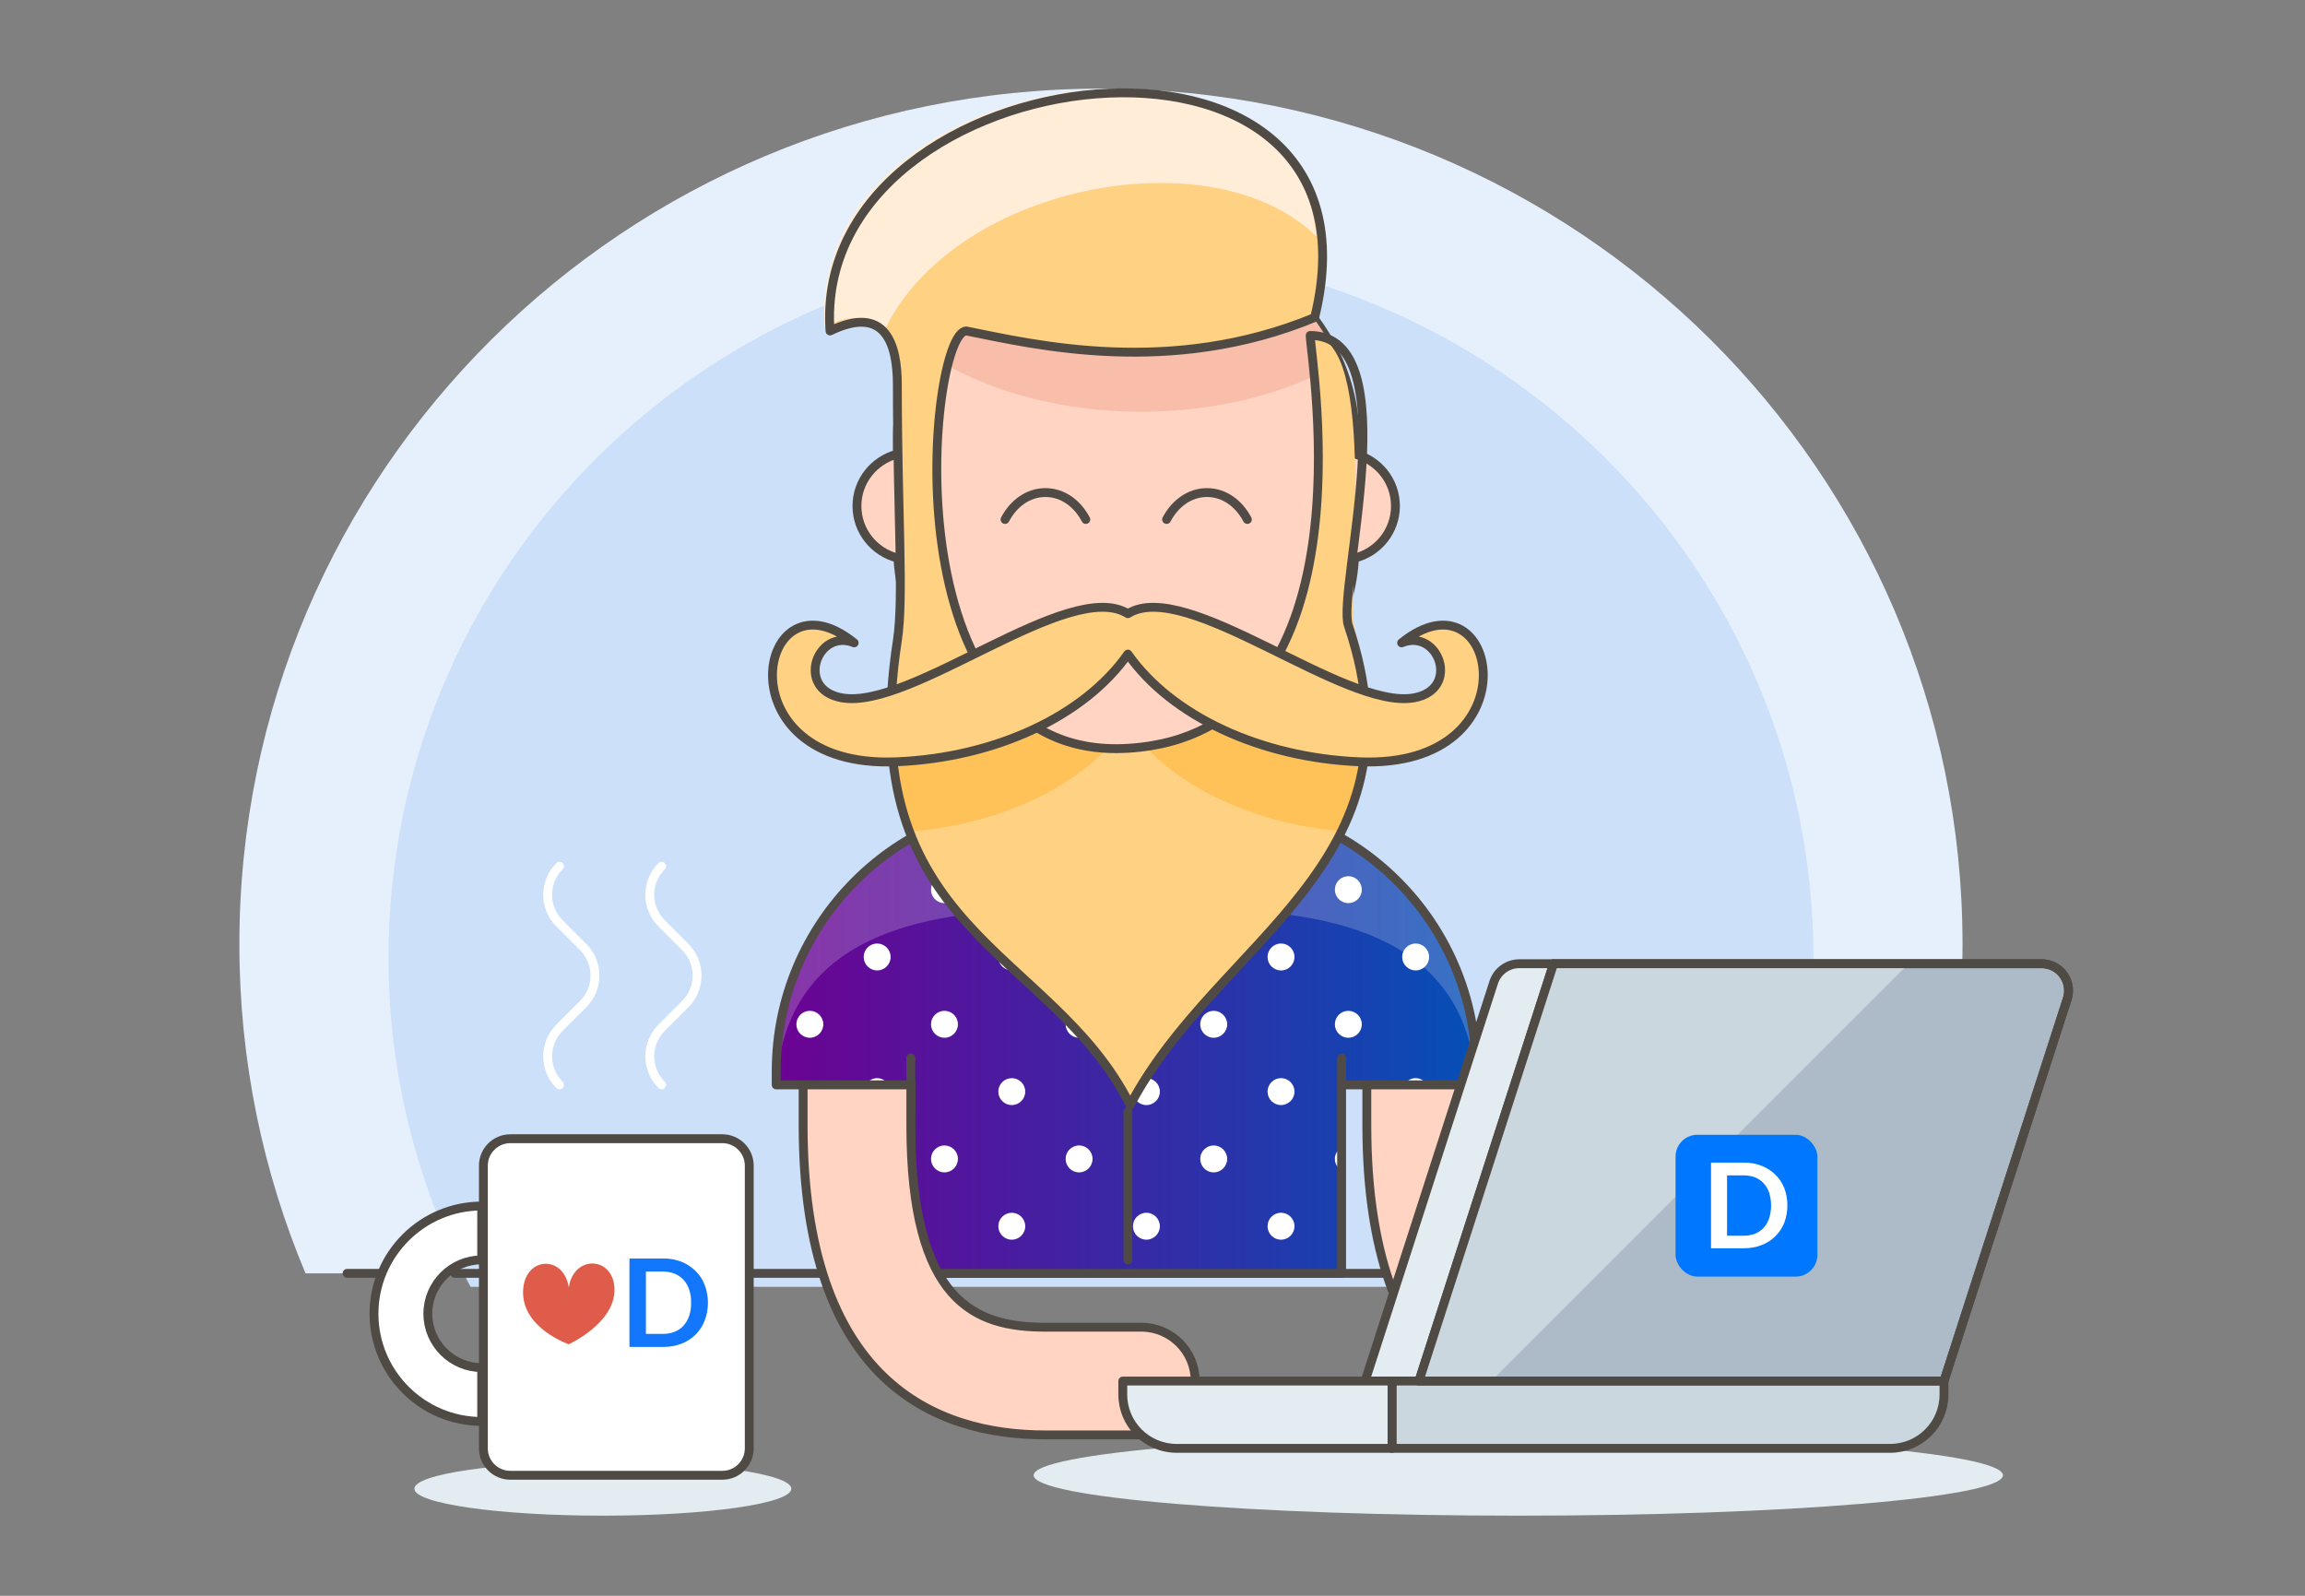 <?xml version="1.0" encoding="UTF-8"?>
<svg xmlns="http://www.w3.org/2000/svg" width="260" height="180" viewBox="0 0 260 180" fill="none">
  <rect x="0" y="0" width="260" height="180" fill="#808080" stroke="none"/>
  <path fill-rule="evenodd" clip-rule="evenodd" d="M213.911 143.63C218.71 132.201 221.37 119.664 221.37 106.511C221.37 53.208 177.862 10 124.185 10C70.512 10 27 53.208 27 106.511C27 119.664 29.66 132.201 34.462 143.63H213.911Z" fill="#E6F0FD"></path>
  <path fill-rule="evenodd" clip-rule="evenodd" d="M195.299 145.148C201.181 134.054 204.549 121.438 204.549 108.029C204.549 63.953 168.57 28.222 124.186 28.222C79.803 28.222 43.823 63.953 43.823 108.029C43.823 121.438 47.188 134.054 53.074 145.148H195.299Z" fill="#CCE0FA"></path>
  <path d="M45.224 143.63H39.149" stroke="#504B46" stroke-linecap="round"></path>
  <path d="M209.223 143.63H203.149" stroke="#504B46" stroke-linecap="round"></path>
  <path d="M51.298 143.63H197.075" stroke="#504B46" stroke-linecap="round"></path>
  <path fill-rule="evenodd" clip-rule="evenodd" d="M136.145 90.481H117.923C101.149 90.481 87.552 104.078 87.552 120.852V122.37H102.737V143.63H151.33V122.37H166.515V120.852C166.515 104.078 152.918 90.481 136.145 90.481Z" fill="url(#paint0_linear_3802_3638)"></path>
  <path fill-rule="evenodd" clip-rule="evenodd" d="M136.145 90.481H117.923C101.149 90.481 87.552 104.078 87.552 120.852V122.37H102.737V143.63H151.33V122.37H166.515V120.852C166.515 104.078 152.918 90.481 136.145 90.481Z" fill="url(#paint1_linear_3802_3638)"></path>
  <path fill-rule="evenodd" clip-rule="evenodd" d="M166.18 116.58C166.101 116.012 166.031 115.438 165.921 114.879C165.821 115.079 165.754 115.298 165.754 115.538C165.754 115.942 165.921 116.306 166.18 116.58Z" fill="white"></path>
  <path fill-rule="evenodd" clip-rule="evenodd" d="M159.682 106.426C158.844 106.426 158.163 107.106 158.163 107.944C158.163 108.783 158.844 109.463 159.682 109.463C160.52 109.463 161.2 108.783 161.2 107.944C161.2 107.106 160.52 106.426 159.682 106.426Z" fill="white"></path>
  <path fill-rule="evenodd" clip-rule="evenodd" d="M159.682 121.611C159.123 121.611 158.658 121.927 158.394 122.373H160.969C160.705 121.927 160.241 121.611 159.682 121.611Z" fill="white"></path>
  <path fill-rule="evenodd" clip-rule="evenodd" d="M142.978 92.759C142.978 93.597 143.658 94.278 144.497 94.278C145.335 94.278 146.015 93.597 146.015 92.759C146.015 92.519 145.948 92.298 145.848 92.097C145.153 91.863 144.445 91.663 143.728 91.478C143.288 91.745 142.978 92.207 142.978 92.759Z" fill="white"></path>
  <path fill-rule="evenodd" clip-rule="evenodd" d="M152.089 101.87C152.927 101.87 153.608 101.19 153.608 100.352C153.608 99.514 152.927 98.833 152.089 98.833C151.251 98.833 150.571 99.514 150.571 100.352C150.571 101.19 151.251 101.87 152.089 101.87Z" fill="white"></path>
  <path fill-rule="evenodd" clip-rule="evenodd" d="M144.497 109.463C145.335 109.463 146.015 108.783 146.015 107.944C146.015 107.106 145.335 106.426 144.497 106.426C143.658 106.426 142.978 107.106 142.978 107.944C142.978 108.783 143.658 109.463 144.497 109.463Z" fill="white"></path>
  <path fill-rule="evenodd" clip-rule="evenodd" d="M152.089 117.056C152.927 117.056 153.608 116.375 153.608 115.537C153.608 114.699 152.927 114.019 152.089 114.019C151.251 114.019 150.571 114.699 150.571 115.537C150.571 116.375 151.251 117.056 152.089 117.056Z" fill="white"></path>
  <path fill-rule="evenodd" clip-rule="evenodd" d="M144.497 124.648C145.335 124.648 146.015 123.968 146.015 123.13C146.015 122.291 145.335 121.611 144.497 121.611C143.658 121.611 142.978 122.291 142.978 123.13C142.978 123.968 143.658 124.648 144.497 124.648Z" fill="white"></path>
  <path fill-rule="evenodd" clip-rule="evenodd" d="M150.571 130.722C150.571 131.278 150.883 131.743 151.33 132.007V129.438C150.883 129.702 150.571 130.166 150.571 130.722Z" fill="white"></path>
  <path fill-rule="evenodd" clip-rule="evenodd" d="M144.497 136.796C143.658 136.796 142.978 137.477 142.978 138.315C142.978 139.153 143.658 139.833 144.497 139.833C145.335 139.833 146.015 139.153 146.015 138.315C146.015 137.477 145.335 136.796 144.497 136.796Z" fill="white"></path>
  <path fill-rule="evenodd" clip-rule="evenodd" d="M129.311 94.278C130.15 94.278 130.83 93.597 130.83 92.759C130.83 91.921 130.15 91.241 129.311 91.241C128.473 91.241 127.793 91.921 127.793 92.759C127.793 93.597 128.473 94.278 129.311 94.278Z" fill="white"></path>
  <path fill-rule="evenodd" clip-rule="evenodd" d="M136.904 101.87C137.742 101.87 138.423 101.19 138.423 100.352C138.423 99.514 137.742 98.833 136.904 98.833C136.066 98.833 135.385 99.514 135.385 100.352C135.385 101.19 136.066 101.87 136.904 101.87Z" fill="white"></path>
  <path fill-rule="evenodd" clip-rule="evenodd" d="M129.311 109.463C130.15 109.463 130.83 108.783 130.83 107.944C130.83 107.106 130.15 106.426 129.311 106.426C128.473 106.426 127.793 107.106 127.793 107.944C127.793 108.783 128.473 109.463 129.311 109.463Z" fill="white"></path>
  <path fill-rule="evenodd" clip-rule="evenodd" d="M136.904 117.056C137.742 117.056 138.423 116.375 138.423 115.537C138.423 114.699 137.742 114.019 136.904 114.019C136.066 114.019 135.385 114.699 135.385 115.537C135.385 116.375 136.066 117.056 136.904 117.056Z" fill="white"></path>
  <path fill-rule="evenodd" clip-rule="evenodd" d="M129.311 121.611C128.473 121.611 127.793 122.291 127.793 123.13C127.793 123.968 128.473 124.648 129.311 124.648C130.15 124.648 130.83 123.968 130.83 123.13C130.83 122.291 130.15 121.611 129.311 121.611Z" fill="white"></path>
  <path fill-rule="evenodd" clip-rule="evenodd" d="M136.904 129.204C136.066 129.204 135.385 129.884 135.385 130.722C135.385 131.56 136.066 132.241 136.904 132.241C137.742 132.241 138.423 131.56 138.423 130.722C138.423 129.884 137.742 129.204 136.904 129.204Z" fill="white"></path>
  <path fill-rule="evenodd" clip-rule="evenodd" d="M129.311 136.796C128.473 136.796 127.793 137.477 127.793 138.315C127.793 139.153 128.473 139.833 129.311 139.833C130.15 139.833 130.83 139.153 130.83 138.315C130.83 137.477 130.15 136.796 129.311 136.796Z" fill="white"></path>
  <path fill-rule="evenodd" clip-rule="evenodd" d="M114.126 94.278C114.964 94.278 115.645 93.597 115.645 92.759C115.645 91.921 114.964 91.241 114.126 91.241C113.288 91.241 112.608 91.921 112.608 92.759C112.608 93.597 113.288 94.278 114.126 94.278Z" fill="white"></path>
  <path fill-rule="evenodd" clip-rule="evenodd" d="M121.719 101.87C122.557 101.87 123.237 101.19 123.237 100.352C123.237 99.514 122.557 98.833 121.719 98.833C120.88 98.833 120.2 99.514 120.2 100.352C120.2 101.19 120.88 101.87 121.719 101.87Z" fill="white"></path>
  <path fill-rule="evenodd" clip-rule="evenodd" d="M114.126 106.426C113.288 106.426 112.608 107.106 112.608 107.944C112.608 108.783 113.288 109.463 114.126 109.463C114.964 109.463 115.645 108.783 115.645 107.944C115.645 107.106 114.964 106.426 114.126 106.426Z" fill="white"></path>
  <path fill-rule="evenodd" clip-rule="evenodd" d="M121.719 114.019C120.88 114.019 120.2 114.699 120.2 115.537C120.2 116.375 120.88 117.056 121.719 117.056C122.557 117.056 123.237 116.375 123.237 115.537C123.237 114.699 122.557 114.019 121.719 114.019Z" fill="white"></path>
  <path fill-rule="evenodd" clip-rule="evenodd" d="M114.126 121.611C113.288 121.611 112.608 122.291 112.608 123.13C112.608 123.968 113.288 124.648 114.126 124.648C114.964 124.648 115.645 123.968 115.645 123.13C115.645 122.291 114.964 121.611 114.126 121.611Z" fill="white"></path>
  <path fill-rule="evenodd" clip-rule="evenodd" d="M121.719 129.204C120.88 129.204 120.2 129.884 120.2 130.722C120.2 131.56 120.88 132.241 121.719 132.241C122.557 132.241 123.237 131.56 123.237 130.722C123.237 129.884 122.557 129.204 121.719 129.204Z" fill="white"></path>
  <path fill-rule="evenodd" clip-rule="evenodd" d="M114.126 136.796C113.288 136.796 112.608 137.477 112.608 138.315C112.608 139.153 113.288 139.833 114.126 139.833C114.964 139.833 115.645 139.153 115.645 138.315C115.645 137.477 114.964 136.796 114.126 136.796Z" fill="white"></path>
  <path fill-rule="evenodd" clip-rule="evenodd" d="M106.534 98.833C105.695 98.833 105.015 99.514 105.015 100.352C105.015 101.19 105.695 101.87 106.534 101.87C107.372 101.87 108.052 101.19 108.052 100.352C108.052 99.514 107.372 98.833 106.534 98.833Z" fill="white"></path>
  <path fill-rule="evenodd" clip-rule="evenodd" d="M98.941 109.463C99.779 109.463 100.46 108.783 100.46 107.944C100.46 107.106 99.779 106.426 98.941 106.426C98.103 106.426 97.423 107.106 97.423 107.944C97.423 108.783 98.103 109.463 98.941 109.463Z" fill="white"></path>
  <path fill-rule="evenodd" clip-rule="evenodd" d="M106.534 114.019C105.695 114.019 105.015 114.699 105.015 115.537C105.015 116.375 105.695 117.056 106.534 117.056C107.372 117.056 108.052 116.375 108.052 115.537C108.052 114.699 107.372 114.019 106.534 114.019Z" fill="white"></path>
  <path fill-rule="evenodd" clip-rule="evenodd" d="M98.941 121.611C98.382 121.611 97.918 121.927 97.653 122.373H100.229C99.965 121.927 99.5 121.611 98.941 121.611Z" fill="white"></path>
  <path fill-rule="evenodd" clip-rule="evenodd" d="M106.534 129.204C105.695 129.204 105.015 129.884 105.015 130.722C105.015 131.56 105.695 132.241 106.534 132.241C107.372 132.241 108.052 131.56 108.052 130.722C108.052 129.884 107.372 129.204 106.534 129.204Z" fill="white"></path>
  <path fill-rule="evenodd" clip-rule="evenodd" d="M91.348 114.019C90.51 114.019 89.83 114.699 89.83 115.537C89.83 116.375 90.51 117.056 91.348 117.056C92.187 117.056 92.867 116.375 92.867 115.537C92.867 114.699 92.187 114.019 91.348 114.019Z" fill="white"></path>
  <path fill-rule="evenodd" clip-rule="evenodd" d="M166.515 120.855C166.515 104.082 152.918 90.485 136.145 90.485H117.923C101.149 90.485 87.552 104.082 87.552 120.855V123.893C87.552 107.119 101.149 102.633 117.923 102.633H136.145C152.918 102.633 166.515 107.119 166.515 123.893V120.855Z" fill="white" fill-opacity="0.2"></path>
  <path d="M102.737 119.337V143.633H151.33V119.337" stroke="#504B46" stroke-linecap="round" stroke-linejoin="round"></path>
  <path d="M151.33 122.374V122.374H166.515V120.855C166.515 104.082 152.918 90.485 136.145 90.485H117.923C101.149 90.485 87.552 104.082 87.552 120.855V122.374H102.737" stroke="#504B46" stroke-linecap="round" stroke-linejoin="round"></path>
  <path d="M102.737 125.411V122.374" stroke="#504B46" stroke-linecap="round" stroke-linejoin="round"></path>
  <path d="M127.223 125.407V142.111" stroke="#504A45" stroke-linecap="round" stroke-linejoin="round"></path>
  <path fill-rule="evenodd" clip-rule="evenodd" d="M192.33 149.704H187.774H184.737H181.509C173.625 149.704 166.324 146.946 166.324 126.929V122.373H154.176V126.929C154.176 155.793 169.042 161.852 181.509 161.852H184.737H187.774H192.33C195.686 161.852 198.404 159.131 198.404 155.778C198.404 152.422 195.686 149.704 192.33 149.704Z" fill="#FFD4C3"></path>
  <path fill-rule="evenodd" clip-rule="evenodd" d="M192.33 149.704H187.774H184.737H181.509C173.625 149.704 166.324 146.946 166.324 126.929V122.373H154.176V126.929C154.176 155.793 169.042 161.852 181.509 161.852H184.737H187.774H192.33C195.686 161.852 198.404 159.131 198.404 155.778C198.404 152.422 195.686 149.704 192.33 149.704V149.704Z" stroke="#504A45"></path>
  <path fill-rule="evenodd" clip-rule="evenodd" d="M136.145 93.202C136.145 96.248 134.623 99.094 132.087 100.782C129.026 102.823 125.041 102.823 121.98 100.782C119.444 99.094 117.923 96.248 117.923 93.202V79.857H136.145V93.202Z" fill="#FFDFD1"></path>
  <path fill-rule="evenodd" clip-rule="evenodd" d="M117.923 90.159C118.153 90.263 118.369 90.378 118.612 90.472C123.711 92.513 130.356 92.513 135.455 90.472C135.698 90.378 135.914 90.263 136.145 90.159V79.855H117.923V90.159Z" fill="#FFCAB3"></path>
  <path fill-rule="evenodd" clip-rule="evenodd" d="M136.145 93.202C136.145 96.248 134.623 99.094 132.087 100.782C129.026 102.823 125.041 102.823 121.98 100.782C119.444 99.094 117.923 96.248 117.923 93.202V79.857H136.145V93.202V93.202Z" stroke="#504B46" stroke-linecap="round" stroke-linejoin="round"></path>
  <path fill-rule="evenodd" clip-rule="evenodd" d="M157.404 57.078C157.404 54.25 155.463 51.897 152.849 51.219V49.485C152.849 36.068 140.451 25.189 127.034 25.189C113.616 25.189 101.219 36.068 101.219 49.485V51.219C98.604 51.897 96.663 54.25 96.663 57.078C96.663 59.929 98.634 62.304 101.286 62.957C101.978 75.755 114.063 85.93 127.034 85.93C140.005 85.93 152.089 75.755 152.782 62.957C155.433 62.304 157.404 59.929 157.404 57.078Z" fill="#FFD4C3"></path>
  <path fill-rule="evenodd" clip-rule="evenodd" d="M157.404 57.078C157.404 54.25 155.463 51.897 152.849 51.219V49.485C152.849 36.068 140.451 25.189 127.034 25.189C113.616 25.189 101.219 36.068 101.219 49.485V51.219C98.604 51.897 96.663 54.25 96.663 57.078C96.663 59.929 98.634 62.304 101.286 62.957C101.978 75.755 114.063 85.93 127.034 85.93C140.005 85.93 152.089 75.755 152.782 62.957C155.433 62.304 157.404 59.929 157.404 57.078V57.078Z" stroke="#504A45"></path>
  <path d="M122.478 58.596C121.54 56.813 119.894 55.559 117.922 55.559C115.951 55.559 114.305 56.813 113.367 58.596" stroke="#504B46" stroke-linecap="round" stroke-linejoin="round"></path>
  <path d="M140.7 58.596C139.762 56.813 138.116 55.559 136.145 55.559C134.174 55.559 132.528 56.813 131.589 58.596" stroke="#504B46" stroke-linecap="round" stroke-linejoin="round"></path>
  <path fill-rule="evenodd" clip-rule="evenodd" d="M128.742 46.444C137.343 46.444 145.16 44.358 151.082 40.96C147.216 31.754 137.446 25.188 127.035 25.188C117.268 25.188 108.069 30.965 103.771 39.274C109.891 43.663 118.796 46.444 128.742 46.444Z" fill="#F9BEAA"></path>
  <path fill-rule="evenodd" clip-rule="evenodd" d="M147.787 37.839C147.878 40.889 155.173 82.721 127.223 84.406C99.899 86.058 104.697 37.332 109.001 37.332C116.593 38.851 131.958 42.568 148.294 35.814C157.593 -2.149 91.404 6.026 93.627 37.332C99.889 34.295 101.22 38.851 101.22 43.406C101.22 57.923 101.979 67.323 101.22 72.258C96.142 105.249 118.619 106.932 127.478 124.647C137.348 105.921 160.509 97.93 152.849 71.119C151.71 67.135 155.695 37.839 147.787 37.839Z" fill="#FFD183"></path>
  <path fill-rule="evenodd" clip-rule="evenodd" d="M153.197 85.624C153.094 85.621 152.994 85.603 152.891 85.597C153.206 85.712 153.525 85.837 153.832 85.937C153.85 85.837 153.859 85.73 153.878 85.63C153.647 85.624 153.434 85.633 153.197 85.624Z" fill="#FFC258"></path>
  <path fill-rule="evenodd" clip-rule="evenodd" d="M100.649 85.627C100.659 85.703 100.671 85.773 100.68 85.846C100.905 85.77 101.138 85.682 101.366 85.597C101.266 85.603 101.166 85.621 101.062 85.624C100.92 85.63 100.789 85.624 100.649 85.627Z" fill="#FFC258"></path>
  <path fill-rule="evenodd" clip-rule="evenodd" d="M125.21 84.114C121.96 84.02 119.202 83.172 116.882 81.754C112.348 83.95 107.012 85.313 101.369 85.596C101.138 85.681 100.904 85.769 100.679 85.848C101.032 88.827 101.703 91.451 102.62 93.796C111.828 93.067 120.141 89.514 125.21 84.114Z" fill="#FFC258"></path>
  <path fill-rule="evenodd" clip-rule="evenodd" d="M152.892 85.597C146.939 85.296 141.345 83.784 136.662 81.369C134.475 82.642 131.903 83.528 128.887 83.914C133.847 89.323 142.016 92.922 151.13 93.751C152.37 91.337 153.314 88.761 153.83 85.937C153.527 85.837 153.205 85.712 152.892 85.597Z" fill="#FFC258"></path>
  <path fill-rule="evenodd" clip-rule="evenodd" d="M99.592 37.643C107.16 20.903 136.698 15.13 148.482 26.664C146.207 -1.055 90.997 8.199 93.029 36.844C96.597 35.116 98.559 35.851 99.592 37.643Z" fill="#FFEDD8"></path>
  <path fill-rule="evenodd" clip-rule="evenodd" d="M147.787 37.839C147.878 40.889 155.173 82.721 127.223 84.406C99.899 86.058 104.697 37.332 109.001 37.332C116.593 38.851 131.958 42.568 148.294 35.814C157.593 -2.149 91.404 6.026 93.627 37.332C99.889 34.295 101.22 38.851 101.22 43.406C101.22 57.923 101.979 67.323 101.22 72.258C96.142 105.249 118.619 106.932 127.478 124.647C137.348 105.921 161.201 97.505 152.09 70.551C150.763 66.624 158.923 37.839 147.787 37.839V37.839Z" stroke="#504A45" stroke-linecap="round" stroke-linejoin="round"></path>
  <path fill-rule="evenodd" clip-rule="evenodd" d="M158.1 72.512C162.276 70.805 164.806 77.763 159.491 78.714C151.604 80.123 133.801 65.09 127.223 69.223C120.647 65.09 102.844 80.123 94.954 78.714C89.639 77.763 92.172 70.805 96.348 72.512C85.463 63.717 81.063 86.795 101.156 85.927C112.268 85.447 122.287 80.8 127.223 73.779C132.158 80.8 142.18 85.447 153.293 85.927C173.386 86.795 168.982 63.717 158.1 72.512Z" fill="#FFD183"></path>
  <path fill-rule="evenodd" clip-rule="evenodd" d="M158.1 72.512C162.276 70.805 164.806 77.763 159.491 78.714C151.604 80.123 133.801 65.09 127.223 69.223C120.647 65.09 102.844 80.123 94.954 78.714C89.639 77.763 92.172 70.805 96.348 72.512C85.463 63.717 81.063 86.795 101.156 85.927C112.268 85.447 122.287 80.8 127.223 73.779C132.158 80.8 142.18 85.447 153.293 85.927C173.386 86.795 168.982 63.717 158.1 72.512V72.512Z" stroke="#504A45" stroke-linecap="round" stroke-linejoin="round"></path>
  <path fill-rule="evenodd" clip-rule="evenodd" d="M134.816 155.778C134.816 152.422 132.098 149.704 128.742 149.704H124.187H121.149H117.924C110.037 149.704 102.739 146.946 102.739 126.929V122.373H90.591V126.929C90.591 155.793 105.454 161.852 117.924 161.852H121.149H124.187H128.742C132.098 161.852 134.816 159.131 134.816 155.778Z" fill="#FFD4C3"></path>
  <path fill-rule="evenodd" clip-rule="evenodd" d="M134.816 155.778C134.816 152.422 132.098 149.704 128.742 149.704H124.187H121.149H117.924C110.037 149.704 102.739 146.946 102.739 126.929V122.373H90.591V126.929C90.591 155.793 105.454 161.852 117.924 161.852H121.149H124.187H128.742C132.098 161.852 134.816 159.131 134.816 155.778V155.778Z" stroke="#504A45"></path>
  <path fill-rule="evenodd" clip-rule="evenodd" d="M225.927 166.407C225.927 168.922 201.452 170.963 171.26 170.963C141.069 170.963 116.594 168.922 116.594 166.407C116.594 163.893 141.069 161.852 171.26 161.852C201.452 161.852 225.927 163.893 225.927 166.407Z" fill="#E3ECF1"></path>
  <path fill-rule="evenodd" clip-rule="evenodd" d="M160.056 155.778H153.982L168.487 110.808C168.894 109.554 170.06 108.704 171.378 108.704H175.241" fill="#E3ECF1"></path>
  <path d="M160.056 155.778H153.982L168.487 110.808C168.894 109.554 170.06 108.704 171.378 108.704H175.241" stroke="#504A45" stroke-linejoin="round"></path>
  <path fill-rule="evenodd" clip-rule="evenodd" d="M219.278 155.778H160.056L175.241 108.704H230.294C231.263 108.704 232.177 109.168 232.748 109.952C233.319 110.739 233.483 111.75 233.182 112.673L219.278 155.778Z" fill="#ADBAC7"></path>
  <path fill-rule="evenodd" clip-rule="evenodd" d="M219.278 155.778H160.056L175.241 108.704H230.294C231.263 108.704 232.177 109.168 232.748 109.952C233.319 110.739 233.483 111.75 233.182 112.673L219.278 155.778V155.778Z" stroke="#504A45" stroke-linejoin="round"></path>
  <path fill-rule="evenodd" clip-rule="evenodd" d="M215.298 108.704H175.242L160.057 155.778H168.223L215.298 108.704Z" fill="#CAD7DE"></path>
  <path fill-rule="evenodd" clip-rule="evenodd" d="M219.279 155.778H157.019V163.37H213.204C216.56 163.37 219.279 160.652 219.279 157.296V155.778Z" fill="#CAD7DE"></path>
  <path fill-rule="evenodd" clip-rule="evenodd" d="M219.279 155.778H157.019V163.37H213.204C216.56 163.37 219.279 160.652 219.279 157.296V155.778V155.778Z" stroke="#504A45" stroke-linejoin="round"></path>
  <path fill-rule="evenodd" clip-rule="evenodd" d="M157.019 155.778H126.649V157.296C126.649 160.652 129.367 163.37 132.723 163.37H157.019V155.778Z" fill="#E3ECF1"></path>
  <path fill-rule="evenodd" clip-rule="evenodd" d="M157.019 155.778H126.649V157.296C126.649 160.652 129.367 163.37 132.723 163.37H157.019V155.778V155.778Z" stroke="#504A45" stroke-linejoin="round"></path>
  <path fill-rule="evenodd" clip-rule="evenodd" d="M219.278 155.778H160.056L175.241 108.704H230.294C231.263 108.704 232.177 109.168 232.748 109.952C233.319 110.739 233.483 111.75 233.182 112.673L219.278 155.778V155.778Z" stroke="#504A45" stroke-linejoin="round"></path>
  <path d="M63.109 97.706C61.329 99.485 61.329 102.371 63.109 104.147L65.778 106.817C67.555 108.597 67.555 111.482 65.778 113.258L63.109 115.928C61.329 117.708 61.329 120.593 63.109 122.369" stroke="white" stroke-linecap="round" stroke-linejoin="round"></path>
  <path d="M74.628 97.706C72.848 99.485 72.848 102.371 74.628 104.147L77.297 106.817C79.074 108.597 79.074 111.482 77.297 113.258L74.628 115.928C72.848 117.708 72.848 120.593 74.628 122.369" stroke="white" stroke-linecap="round" stroke-linejoin="round"></path>
  <path fill-rule="evenodd" clip-rule="evenodd" d="M89.26 167.926C89.26 169.602 79.742 170.963 68.001 170.963C56.26 170.963 46.742 169.602 46.742 167.926C46.742 166.25 56.26 164.889 68.001 164.889C79.742 164.889 89.26 166.25 89.26 167.926Z" fill="#E3ECF1"></path>
  <path fill-rule="evenodd" clip-rule="evenodd" d="M54.334 160.333C47.635 160.333 42.186 154.885 42.186 148.185C42.186 141.485 47.635 136.037 54.334 136.037V142.111C50.985 142.111 48.26 144.835 48.26 148.185C48.26 151.535 50.985 154.259 54.334 154.259V160.333Z" fill="white"></path>
  <path fill-rule="evenodd" clip-rule="evenodd" d="M54.334 160.333C47.635 160.333 42.186 154.885 42.186 148.185C42.186 141.485 47.635 136.037 54.334 136.037V142.111C50.985 142.111 48.26 144.835 48.26 148.185C48.26 151.535 50.985 154.259 54.334 154.259V160.333V160.333Z" stroke="#504A45" stroke-linejoin="round"></path>
  <path fill-rule="evenodd" clip-rule="evenodd" d="M84.515 163.37C84.515 165.047 83.155 166.407 81.478 166.407H57.562C55.885 166.407 54.524 165.047 54.524 163.37V131.481C54.524 129.805 55.885 128.444 57.562 128.444H81.478C83.155 128.444 84.515 129.805 84.515 131.481V163.37Z" fill="white"></path>
  <path fill-rule="evenodd" clip-rule="evenodd" d="M84.515 163.37C84.515 165.047 83.155 166.407 81.478 166.407H57.562C55.885 166.407 54.524 165.047 54.524 163.37V131.481C54.524 129.805 55.885 128.444 57.562 128.444H81.478C83.155 128.444 84.515 129.805 84.515 131.481V163.37V163.37Z" stroke="#504A45" stroke-linejoin="round"></path>
  <path fill-rule="evenodd" clip-rule="evenodd" d="M64.158 151.63C64.158 151.63 69.315 149.279 69.315 145.504C69.315 141.723 64.741 141.431 64.158 145.212C63.575 141.431 59.001 141.723 59.001 145.792C59.001 149.862 64.158 151.63 64.158 151.63Z" fill="#E05C4A"></path>
  <path fill-rule="evenodd" clip-rule="evenodd" d="M78.45 143.353C78.91 143.794 79.254 144.33 79.484 144.924C79.982 146.226 79.982 147.662 79.484 148.964C79.025 150.17 78.067 151.109 76.861 151.568C76.21 151.817 75.501 151.932 74.793 151.932H71.001V141.956H74.793C75.501 141.936 76.21 142.07 76.861 142.319C77.454 142.549 77.99 142.913 78.45 143.353ZM77.11 149.519C77.397 149.194 77.608 148.811 77.742 148.409C77.895 147.93 77.971 147.432 77.952 146.953C77.971 146.455 77.895 145.958 77.742 145.479C77.608 145.058 77.397 144.694 77.11 144.368C76.822 144.062 76.497 143.832 76.114 143.679C75.693 143.507 75.233 143.43 74.793 143.43H72.859V150.458H74.793C75.252 150.458 75.693 150.381 76.114 150.209C76.497 150.055 76.842 149.826 77.11 149.519Z" fill="#1377FD"></path>
  <rect x="189" y="128" width="16" height="16" rx="2.462" fill="#0077FF"></rect>
  <path fill-rule="evenodd" clip-rule="evenodd" d="M200.259 132.5C200.698 132.911 201.034 133.451 201.267 134.016C201.732 135.277 201.732 136.661 201.267 137.922C200.802 139.078 199.872 140.003 198.709 140.44C198.063 140.697 197.391 140.8 196.694 140.8H193V131.138H196.694C197.391 131.138 198.064 131.241 198.709 131.498C199.277 131.729 199.82 132.064 200.259 132.5ZM198.942 138.487C199.226 138.178 199.433 137.793 199.562 137.408V137.408C199.846 136.479 199.846 135.486 199.562 134.556C199.433 134.145 199.226 133.785 198.942 133.477C198.674 133.189 198.348 132.962 197.986 132.809C197.573 132.655 197.134 132.577 196.694 132.577H194.808V139.386H196.694C197.135 139.387 197.572 139.308 197.986 139.155C198.348 139.002 198.674 138.774 198.942 138.487Z" fill="white"></path>
  <defs>
    <linearGradient id="paint0_linear_3802_3638" x1="87.552" y1="116.139" x2="166.515" y2="116.139" gradientUnits="userSpaceOnUse">
      <stop stop-color="#013273"></stop>
      <stop offset="1" stop-color="#6C0293"></stop>
    </linearGradient>
    <linearGradient id="paint1_linear_3802_3638" x1="166.515" y1="117.056" x2="87.552" y2="117.056" gradientUnits="userSpaceOnUse">
      <stop stop-color="#054FB7"></stop>
      <stop offset="1" stop-color="#6C0293"></stop>
    </linearGradient>
  </defs>
</svg>
